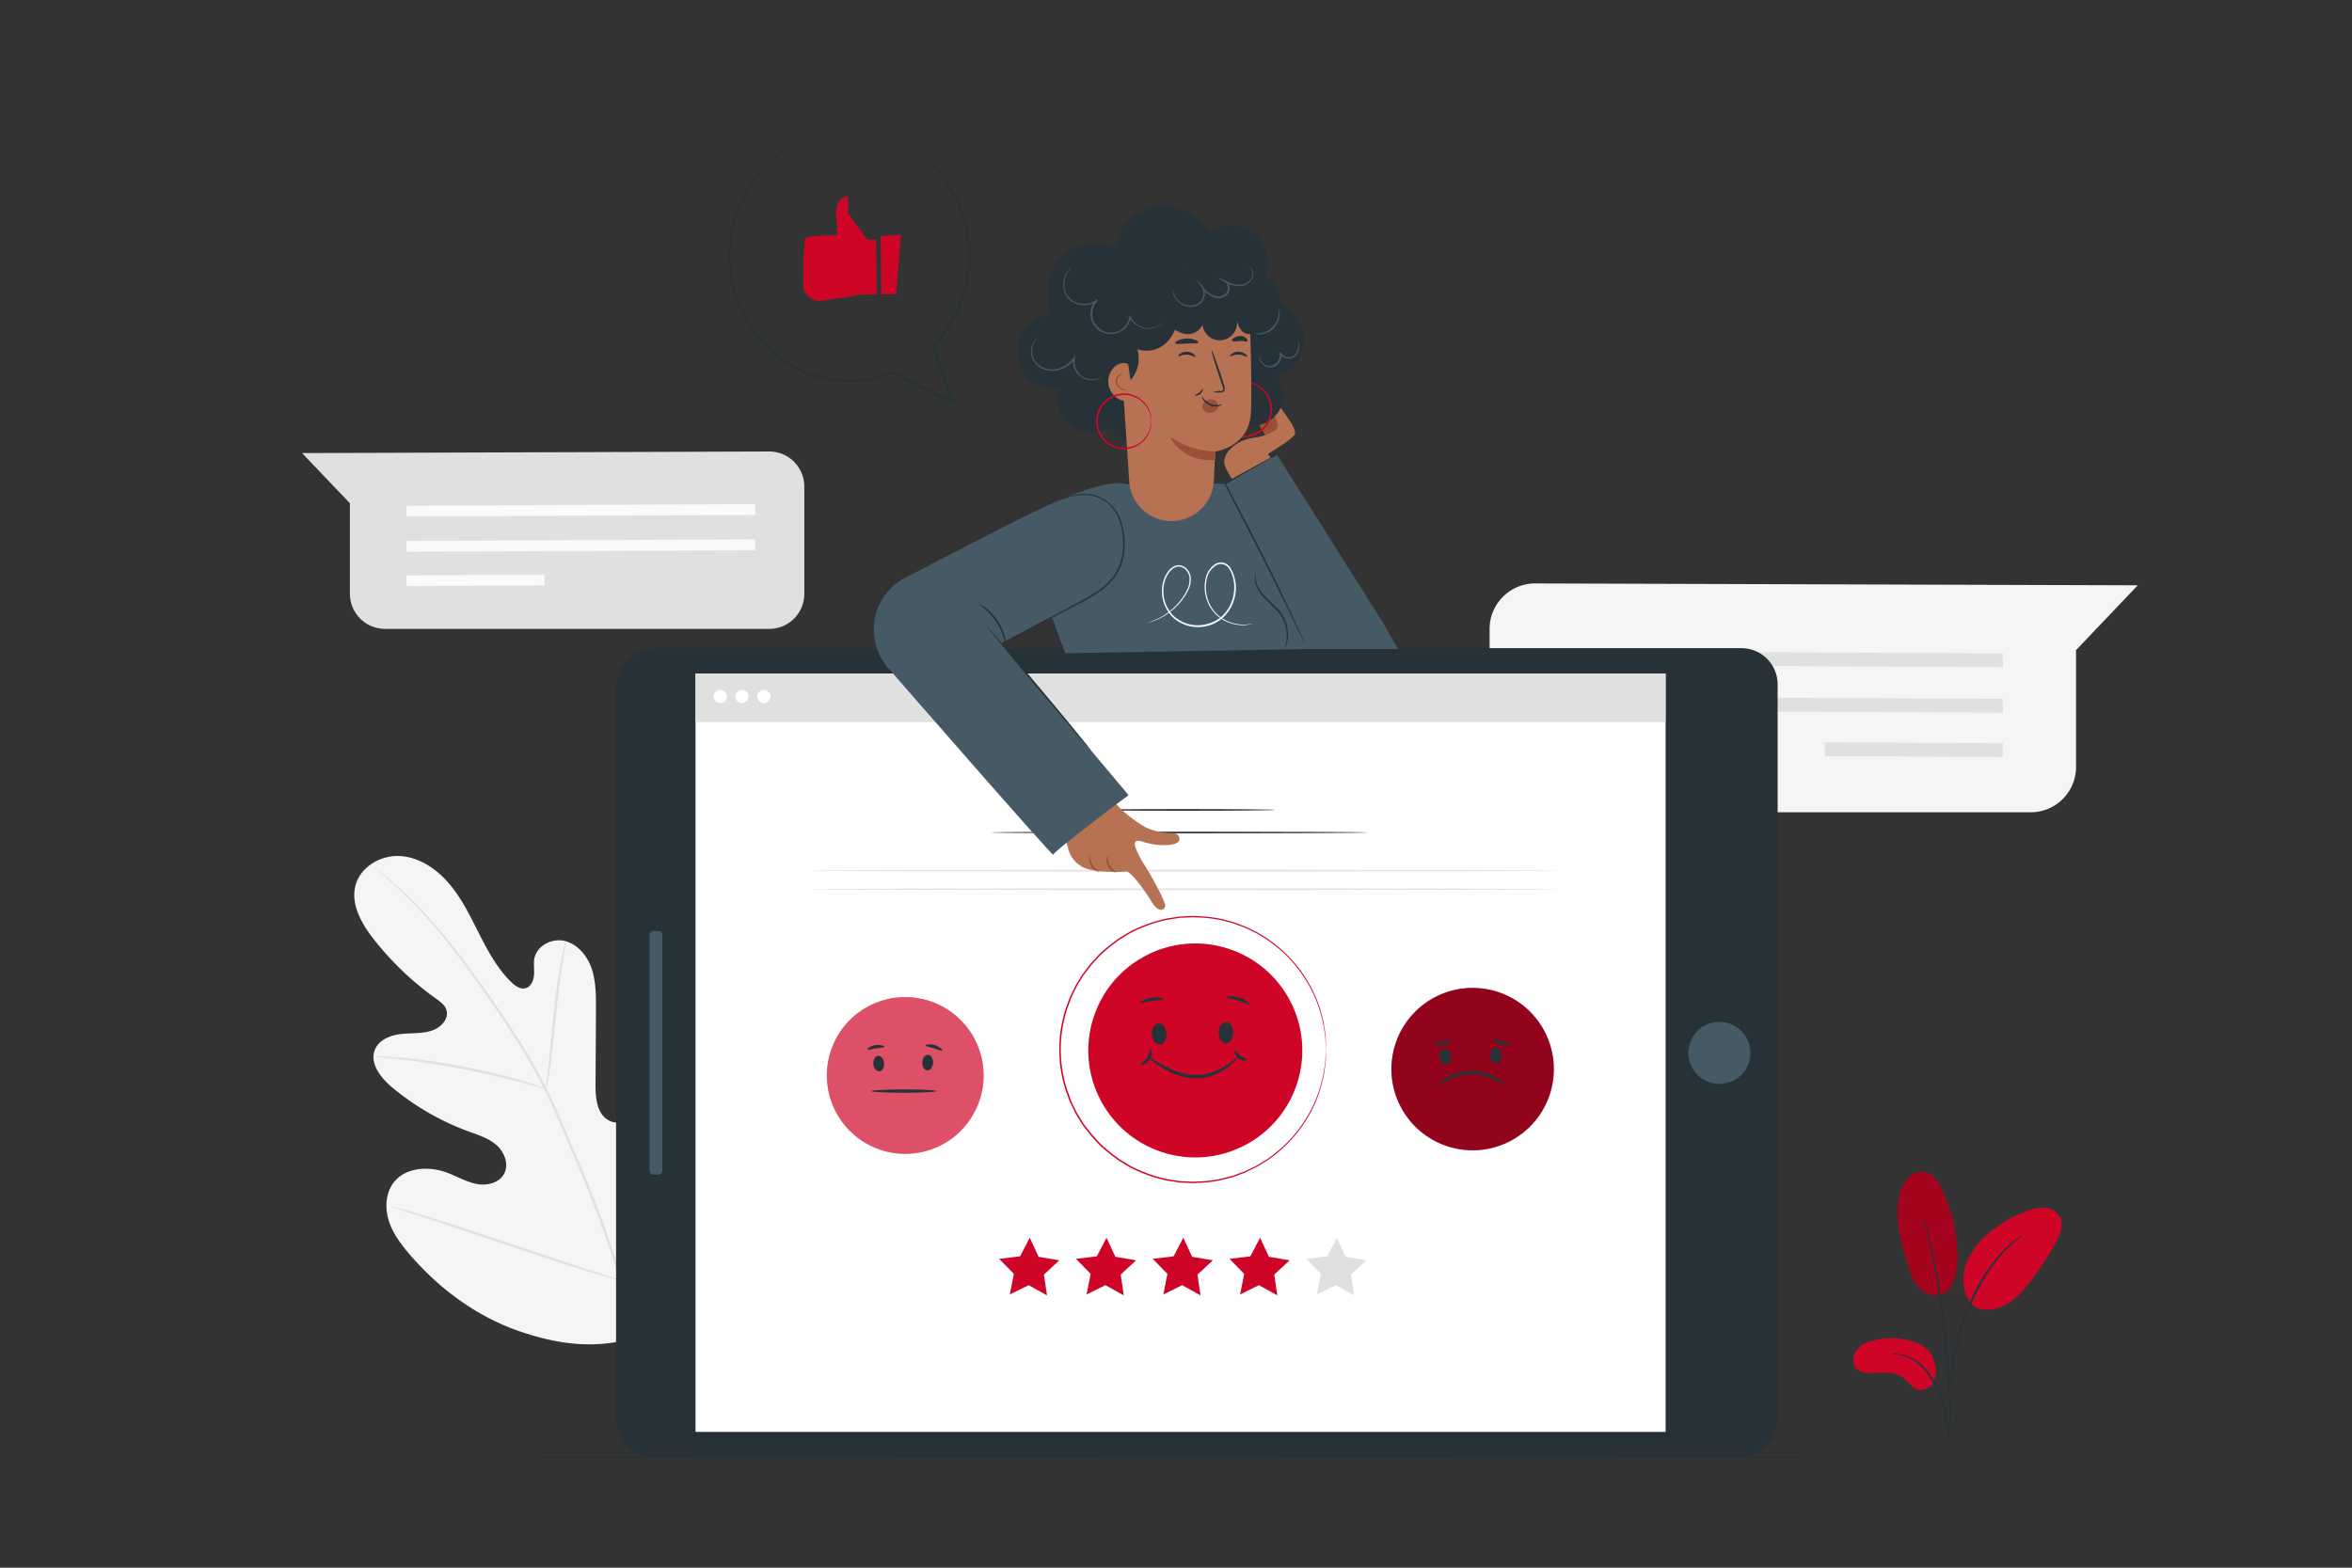<svg xmlns="http://www.w3.org/2000/svg" viewBox="0 0 750 500"><rect x="0" y="0" width="750" height="500" fill="#333333" stroke="none"/><g id="freepik--background-complete--inject-36"><path d="M475,200.84v44.09a14.39,14.39,0,0,0,14.45,14.14H647.52A14.45,14.45,0,0,0,662,244.63V207.36l19.68-20.68-192.21-.6A14.52,14.52,0,0,0,475,200.84Z" style="fill:#f5f5f5"></path><polygon points="638.66 212.8 495.17 212.13 495.19 207.72 638.67 208.39 638.66 212.8" style="fill:#e0e0e0"></polygon><polygon points="638.66 227.31 495.17 226.64 495.19 222.23 638.67 222.9 638.66 227.31" style="fill:#e0e0e0"></polygon><rect x="608.07" y="210.72" width="4.41" height="56.77" transform="translate(368.18 848.2) rotate(-89.72)" style="fill:#e0e0e0"></rect><path d="M205.47,425.61c22.11-15.45,27.12-44.12,26.25-69.9-.15-4.3.32-8.84-1.72-12.61s-6.82-6.36-10.68-4.54c-3.19,1.5-4.58,5.22-6.37,8.29a25.16,25.16,0,0,1-10.09,9.64c-2.74,1.42-6.13,2.29-8.83.8-3.72-2.05-4.15-7.18-4.13-11.46l.15-23.92c0-4.28,0-8.65-1.29-12.71s-4.27-7.83-8.34-9-9.1,1.2-10,5.39c-.36,1.74,0,3.55-.13,5.33s-.94,3.74-2.63,4.24-3.42-.71-4.7-2c-4.42-4.32-7.41-9.88-10.21-15.42s-5.52-11.2-9.53-15.91-9.55-8.45-15.68-8.8-12.66,3.44-14.2,9.46,2,12.15,5.79,17a95.61,95.61,0,0,0,19.89,19c1.35,1,2.81,2,3.33,3.57.92,2.86-1.78,5.69-4.59,6.63-3.19,1.06-6.66.73-10,1.12s-7,1.87-8.21,5c-1.76,4.37,1.9,9,5.5,12a82,82,0,0,0,24.22,14c3.14,1.15,6.46,2.16,9,4.37s4.07,6.06,2.54,9.07-5.47,4-8.77,3.37-6.24-2.4-9.39-3.58c-5.88-2.22-13.47-1.82-17.24,3.27-2.47,3.34-2.69,8-1.44,12s3.79,7.41,6.49,10.57c9.42,11.06,21.49,20,35.13,24.69s26.28,6,39.84,1.06" style="fill:#f5f5f5"></path><path d="M205.8,444.71a187.44,187.44,0,0,0-7-35.26,381.42,381.42,0,0,0-15.22-41.28q-2.29-5.39-4.54-10.62c-1.5-3.48-3-6.93-4.65-10.22A191.57,191.57,0,0,0,163.76,329c-3.67-5.67-7.35-10.92-10.84-15.8s-6.83-9.35-10-13.31a151.57,151.57,0,0,0-16.57-17.51c-2.11-1.91-3.8-3.34-5-4.29L120,277a2.86,2.86,0,0,0-.46-.34,3.49,3.49,0,0,0,.41.4l1.27,1.14c1.12,1,2.78,2.45,4.85,4.39a160.31,160.31,0,0,1,16.35,17.64c3.18,4,6.49,8.45,9.95,13.34s7.12,10.14,10.76,15.81a193,193,0,0,1,10.56,18.29c1.65,3.27,3.12,6.69,4.62,10.18l4.54,10.61a392.56,392.56,0,0,1,15.25,41.18,191.21,191.21,0,0,1,7.13,35.11" style="fill:#e0e0e0"></path><path d="M174.17,347.3a8,8,0,0,0,.42-1.82c.23-1.18.49-2.91.79-5,.61-4.26,1.24-10.17,1.92-16.69s1.39-12.41,2.06-16.65c.33-2.12.61-3.83.82-5a8.35,8.35,0,0,0,.24-1.85,8.56,8.56,0,0,0-.54,1.79c-.3,1.16-.67,2.87-1.07,5-.81,4.23-1.62,10.13-2.29,16.67l-1.69,16.7c-.21,2-.4,3.7-.54,5.06A8.74,8.74,0,0,0,174.17,347.3Z" style="fill:#e0e0e0"></path><path d="M119.16,337a10.76,10.76,0,0,0,2.19.26c1.41.13,3.46.3,6,.59,5,.55,12,1.54,19.58,3s14.43,3.05,19.33,4.35c2.45.64,4.43,1.2,5.8,1.59a12.33,12.33,0,0,0,2.14.52,11.8,11.8,0,0,0-2-.82c-1.35-.47-3.3-1.12-5.75-1.83-4.87-1.44-11.7-3.14-19.33-4.59a192.27,192.27,0,0,0-19.66-2.75c-2.53-.22-4.59-.31-6-.33A11.87,11.87,0,0,0,119.16,337Z" style="fill:#e0e0e0"></path><path d="M198.14,408.44a3.15,3.15,0,0,0,.37-.67c.26-.54.57-1.2.94-2,.81-1.74,1.92-4.27,3.24-7.43,2.66-6.3,6.05-15.12,9.66-24.9s6.92-18.63,9.44-25l3-7.51c.32-.82.58-1.5.8-2a2.33,2.33,0,0,0,.23-.74,3.11,3.11,0,0,0-.37.68c-.26.53-.57,1.19-.94,2-.81,1.74-1.92,4.27-3.24,7.43-2.66,6.3-6.05,15.12-9.66,24.91s-6.92,18.62-9.44,25c-1.24,3.09-2.25,5.63-3,7.51-.32.82-.58,1.5-.8,2.05A2.41,2.41,0,0,0,198.14,408.44Z" style="fill:#e0e0e0"></path><path d="M125,384.88a3.44,3.44,0,0,0,.73.29l2.12.72,7.83,2.53c6.61,2.15,15.7,5.21,25.75,8.61s19.18,6.39,25.84,8.4c3.32,1,6,1.79,7.9,2.29l2.17.57a3.49,3.49,0,0,0,.77.15,3.06,3.06,0,0,0-.73-.3l-2.12-.71-7.83-2.54c-6.61-2.14-15.71-5.21-25.75-8.61s-19.18-6.39-25.84-8.4c-3.32-1-6-1.79-7.9-2.29L125.8,385A2.61,2.61,0,0,0,125,384.88Z" style="fill:#e0e0e0"></path><path d="M256.48,155.21v34.17a11.2,11.2,0,0,1-11.19,11.2H122.77a11.2,11.2,0,0,1-11.19-11.2V160.51l-15.25-16L245.26,144A11.19,11.19,0,0,1,256.48,155.21Z" style="fill:#e0e0e0"></path><polygon points="129.64 164.72 240.82 164.21 240.81 160.79 129.63 161.3 129.64 164.72" style="fill:#fafafa"></polygon><polygon points="129.64 175.96 240.82 175.45 240.81 172.03 129.63 172.55 129.64 175.96" style="fill:#fafafa"></polygon><rect x="129.63" y="183.4" width="43.99" height="3.42" transform="translate(-0.91 0.75) rotate(-0.28)" style="fill:#fafafa"></rect></g><g id="freepik--Character--inject-36"><rect x="252.6" y="150.57" width="258.1" height="370.4" rx="11.55" transform="translate(45.88 717.42) rotate(-90)" style="fill:#263238"></rect><rect x="255.54" y="181.11" width="241.83" height="309.33" transform="translate(40.68 712.23) rotate(-90)" style="fill:#fff"></rect><circle cx="548.24" cy="335.77" r="9.9" transform="translate(95.94 792.65) rotate(-76.77)" style="fill:#455a64"></circle><rect x="170.29" y="333.72" width="77.74" height="4.09" rx="1.22" transform="translate(-126.61 544.93) rotate(-90)" style="fill:#455a64"></rect><circle cx="288.66" cy="343.04" r="24.99" transform="translate(-156.58 395.55) rotate(-56.65)" style="fill:#CE0527"></circle><circle cx="288.66" cy="343.04" r="24.99" transform="translate(-156.58 395.55) rotate(-56.65)" style="fill:#fff;opacity:0.3"></circle><path d="M280,336.74c.94-.08,1.8,1,1.92,2.34s-.57,2.53-1.52,2.61-1.8-1-1.91-2.33S279.09,336.82,280,336.74Z" style="fill:#263238"></path><path d="M295.92,336.41c-.94,0-1.76,1-1.82,2.42s.67,2.51,1.62,2.55,1.77-1,1.82-2.41S296.87,336.45,295.92,336.41Z" style="fill:#263238"></path><path d="M298.65,348c0,.29-4.66.53-10.4.53s-10.41-.24-10.41-.53,4.66-.54,10.41-.54S298.65,347.69,298.65,348Z" style="fill:#263238"></path><path d="M282,333.87c-.06.3-1.25.29-2.64.51s-2.52.58-2.67.32.9-1.12,2.51-1.37S282,333.59,282,333.87Z" style="fill:#263238"></path><path d="M300.43,335.08c-.18.24-1.26-.32-2.65-.74s-2.59-.57-2.62-.88,1.33-.64,2.93-.14S300.62,334.87,300.43,335.08Z" style="fill:#263238"></path><circle cx="469.57" cy="340.97" r="25.9" transform="translate(59 751.07) rotate(-80.95)" style="fill:#CE0527"></circle><circle cx="469.57" cy="340.97" r="25.9" transform="translate(59 751.07) rotate(-80.95)" style="opacity:0.3"></circle><path d="M460.63,334.44c1-.08,1.88,1,2,2.42s-.58,2.63-1.56,2.71-1.88-1-2-2.42S459.65,334.52,460.63,334.44Z" style="fill:#263238"></path><path d="M477.1,334.1c-1,0-1.83,1.08-1.89,2.5s.7,2.6,1.68,2.64,1.83-1.08,1.89-2.5S478.09,334.14,477.1,334.1Z" style="fill:#263238"></path><path d="M479.93,346.1c-.11.14-1.19-.63-3-1.58a16.73,16.73,0,0,0-7.71-1.9,19.24,19.24,0,0,0-7.73,2c-1.88.92-3,1.62-3.09,1.48s.89-1,2.74-2.14a16.79,16.79,0,0,1,8.06-2.41,15.21,15.21,0,0,1,8.1,2.31C479.09,345,480,346,479.93,346.1Z" style="fill:#263238"></path><path d="M462.61,331.46c.09.11-.08.44-.51.81a4.19,4.19,0,0,1-2,1,3.84,3.84,0,0,1-2.25-.25c-.53-.24-.77-.52-.71-.65s1.35.13,2.77-.15S462.42,331.22,462.61,331.46Z" style="fill:#263238"></path><path d="M481.78,332.72c0,.13-.24.38-.82.56a3.8,3.8,0,0,1-2.32-.08,4.67,4.67,0,0,1-1.91-1.27c-.38-.44-.52-.79-.42-.89s1.27.66,2.67,1.15S481.68,332.42,481.78,332.72Z" style="fill:#263238"></path><polygon points="419.93 412.86 425.93 409.89 431.79 413.15 430.81 406.52 435.72 401.96 429.11 400.84 426.29 394.76 423.19 400.7 416.54 401.5 421.22 406.29 419.93 412.86" style="fill:#e0e0e0"></polygon><polygon points="395.45 412.86 401.45 409.89 407.31 413.15 406.33 406.52 411.24 401.96 404.63 400.84 401.81 394.76 398.71 400.7 392.06 401.5 396.74 406.29 395.45 412.86" style="fill:#CE0527"></polygon><polygon points="370.97 412.86 376.97 409.89 382.82 413.15 381.85 406.52 386.76 401.96 380.15 400.84 377.33 394.76 374.23 400.7 367.58 401.5 372.26 406.29 370.97 412.86" style="fill:#CE0527"></polygon><polygon points="346.49 412.86 352.49 409.89 358.34 413.15 357.37 406.52 362.28 401.96 355.67 400.84 352.85 394.76 349.75 400.7 343.1 401.5 347.78 406.29 346.49 412.86" style="fill:#CE0527"></polygon><polygon points="322.01 412.86 328.01 409.89 333.86 413.15 332.89 406.52 337.8 401.96 331.19 400.84 328.37 394.76 325.27 400.7 318.62 401.5 323.3 406.29 322.01 412.86" style="fill:#CE0527"></polygon><path d="M436,265.51c0,.15-26.86.27-60,.27s-60-.12-60-.27,26.85-.26,60-.26S436,265.37,436,265.51Z" style="fill:#263238"></path><path d="M406.5,258.31c0,.15-13.26.27-29.62.27s-29.63-.12-29.63-.27,13.26-.27,29.63-.27S406.5,258.16,406.5,258.31Z" style="fill:#263238"></path><circle cx="381.13" cy="335" r="34.12" transform="translate(-54.59 595.05) rotate(-72.14)" style="fill:#CE0527"></circle><path d="M369.36,326.4c1.29-.1,2.46,1.32,2.62,3.19s-.77,3.46-2.06,3.57-2.47-1.32-2.62-3.18S368.07,326.51,369.36,326.4Z" style="fill:#263238"></path><path d="M391.05,326c-1.29-.06-2.41,1.42-2.48,3.29s.91,3.43,2.2,3.48,2.41-1.42,2.49-3.29S392.35,326,391.05,326Z" style="fill:#263238"></path><path d="M394.77,337.15c.06.06-.22.41-.77,1a19.45,19.45,0,0,1-2.56,2.31,18.22,18.22,0,0,1-4.51,2.47,15.91,15.91,0,0,1-6.26,1,18.26,18.26,0,0,1-6.15-1.42,26.26,26.26,0,0,1-4.53-2.37c-2.42-1.62-3.7-2.88-3.63-3s1.56.9,4,2.32a31.72,31.72,0,0,0,4.49,2.11,19.12,19.12,0,0,0,5.85,1.27,16.08,16.08,0,0,0,5.88-.85,20.36,20.36,0,0,0,4.41-2.16c1.16-.8,2.1-1.47,2.71-2S394.72,337.1,394.77,337.15Z" style="fill:#263238"></path><path d="M370.9,318.73c-.06.3-1.69.19-3.63.5s-3.46.9-3.61.63,1.29-1.35,3.45-1.68S371,318.45,370.9,318.73Z" style="fill:#263238"></path><path d="M398.37,320.32c-.19.24-1.63-.62-3.57-1.2s-3.61-.7-3.62-1,1.79-.68,3.94,0S398.56,320.11,398.37,320.32Z" style="fill:#263238"></path><path d="M366.92,334.7c.13,0,.35.33.38,1a3.9,3.9,0,0,1-.74,2.36,3.86,3.86,0,0,1-2,1.48c-.62.18-1,.09-1.05,0,0-.3,1.26-.74,2.16-2.06S366.62,334.75,366.92,334.7Z" style="fill:#263238"></path><path d="M397.66,337.84c0,.13-.26.34-.79.38a3,3,0,0,1-1.94-.6,3,3,0,0,1-1.15-1.69c-.11-.52,0-.85.14-.86.3,0,.64,1,1.64,1.69S397.59,337.54,397.66,337.84Z" style="fill:#263238"></path><path d="M422.85,334.7s0-.23-.06-.69l-.13-2c0-.44-.05-.94-.08-1.48s-.18-1.13-.27-1.77-.21-1.33-.33-2.06a23.35,23.35,0,0,0-.55-2.32,40.46,40.46,0,0,0-4.7-11.24,42.16,42.16,0,0,0-10.73-12l-1.83-1.35c-.64-.42-1.31-.81-2-1.22s-1.33-.86-2.06-1.19l-2.19-1.05-1.11-.53-1.17-.42-2.38-.87c-.8-.27-1.65-.44-2.48-.66a19.65,19.65,0,0,0-2.55-.58,39,39,0,0,0-5.33-.62c-.91,0-1.83-.12-2.75-.1l-2.79.14c-.47,0-.94,0-1.41.09l-1.41.22c-.93.15-1.89.26-2.83.46a42.8,42.8,0,0,0-5.62,1.65,44.34,44.34,0,0,0-5.5,2.41c-.89.49-1.74,1.05-2.62,1.57-.43.28-.89.51-1.3.82l-1.24.93a48.18,48.18,0,0,0-4.78,4.06l-2.14,2.36-.54.6-.49.64-1,1.29-1,1.29-.85,1.39-.85,1.4-.42.7-.36.73-1.43,3-1.14,3.12a41.72,41.72,0,0,0,0,26.59c.39,1,.77,2.08,1.15,3.12s.95,2,1.43,3l.36.74.42.7.85,1.39.85,1.39,1,1.3,1,1.29.48.64.54.59,2.14,2.36a48.09,48.09,0,0,0,4.78,4.07l1.25.92c.41.32.87.55,1.3.83.88.52,1.73,1.08,2.62,1.57a46.58,46.58,0,0,0,11.12,4.06c.94.2,1.9.31,2.84.46l1.4.22c.47.06.94.06,1.41.09l2.79.14c.92,0,1.84-.07,2.75-.1a38.8,38.8,0,0,0,5.33-.62,21.45,21.45,0,0,0,2.55-.58c.84-.22,1.68-.4,2.49-.66l2.37-.87,1.17-.42,1.11-.53,2.19-1.05a23,23,0,0,0,2.06-1.19c.67-.41,1.35-.8,2-1.22l1.82-1.36a42.17,42.17,0,0,0,10.74-12A40.63,40.63,0,0,0,421.43,345a23.18,23.18,0,0,0,.55-2.31c.12-.73.23-1.42.33-2.06s.21-1.23.27-1.77.06-1,.08-1.48c.06-.87.1-1.54.13-2s.06-.69.06-.69,0,.23,0,.69-.05,1.14-.08,2c0,.45,0,1-.06,1.49s-.16,1.14-.24,1.78-.2,1.34-.31,2.08a23.69,23.69,0,0,1-.53,2.32A40.14,40.14,0,0,1,417,356.42a42.25,42.25,0,0,1-10.76,12.12l-1.84,1.38c-.64.43-1.32.82-2,1.24s-1.34.87-2.08,1.2l-2.2,1.07L397,374l-1.18.43-2.39.88c-.82.28-1.67.45-2.51.68a22,22,0,0,1-2.58.6,39.49,39.49,0,0,1-5.39.63c-.91,0-1.84.13-2.77.12l-2.82-.14c-.48,0-1,0-1.43-.09l-1.42-.22c-.95-.15-1.92-.26-2.87-.46a45.93,45.93,0,0,1-5.69-1.66,45.26,45.26,0,0,1-5.56-2.43c-.91-.49-1.77-1.06-2.66-1.59a13.91,13.91,0,0,1-1.32-.83l-1.26-.94a47.74,47.74,0,0,1-4.84-4.1l-2.17-2.39-.55-.6-.49-.65-1-1.3-1-1.32-.86-1.4-.86-1.41-.43-.71-.36-.75-1.45-3c-.39-1.05-.77-2.11-1.16-3.16a42.28,42.28,0,0,1,0-26.92l1.16-3.16,1.45-3,.37-.75.43-.71.86-1.41.86-1.4,1-1.31,1-1.31.49-.65.54-.6c.73-.79,1.45-1.59,2.17-2.38a49.18,49.18,0,0,1,4.84-4.11l1.26-.94c.42-.31.88-.55,1.32-.83.89-.52,1.76-1.09,2.66-1.58a45.26,45.26,0,0,1,5.56-2.43,45.93,45.93,0,0,1,5.69-1.66c.95-.2,1.92-.31,2.87-.46l1.42-.22c.47-.06.95-.06,1.42-.09l2.82-.14c.94,0,1.86.08,2.78.12a39.49,39.49,0,0,1,5.39.63,24.74,24.74,0,0,1,2.58.59c.84.24,1.69.41,2.5.68l2.4.88,1.18.44,1.12.54,2.21,1.06c.74.34,1.39.82,2.07,1.21s1.36.81,2,1.24l1.84,1.38A42.25,42.25,0,0,1,417,313a40.21,40.21,0,0,1,4.64,11.34c.18.83.45,1.59.53,2.33s.21,1.43.31,2.08.19,1.23.24,1.78,0,1,.06,1.48c0,.88.06,1.55.08,2S422.85,334.7,422.85,334.7Z" style="fill:#CE0527"></path><rect x="221.79" y="214.86" width="309.33" height="15.43" style="fill:#e0e0e0"></rect><path d="M231.77,222.15a2.09,2.09,0,1,1-2.09-2.09A2.09,2.09,0,0,1,231.77,222.15Z" style="fill:#fff"></path><path d="M238.71,222.15a2.09,2.09,0,1,1-2.09-2.09A2.09,2.09,0,0,1,238.71,222.15Z" style="fill:#fff"></path><path d="M245.66,222.15a2.09,2.09,0,1,1-2.09-2.09A2.1,2.1,0,0,1,245.66,222.15Z" style="fill:#fff"></path><path d="M497,277.68c0,.15-53.67.27-119.87.27s-119.88-.12-119.88-.27,53.67-.26,119.88-.26S497,277.54,497,277.68Z" style="fill:#e0e0e0"></path><path d="M497,283.63c0,.14-53.67.26-119.87.26s-119.88-.12-119.88-.26,53.67-.27,119.88-.27S497,283.48,497,283.63Z" style="fill:#e0e0e0"></path><path d="M339.7,208.35s-2.11-4.79-2.51-5.84c-1.07-2.87-8-22.1-6.33-25,7.67-13.47,13.62-23,28.75-23l26.73-.18s25.32-5.16,43.17,52.44Z" style="fill:#455a64"></path><path d="M283.32,213.17l35-7.54L359.46,184l.15-29.53c-6.17-1.7-18,2.58-39.25,13.41l-31.59,16.31a18.7,18.7,0,0,0-5.45,29Z" style="fill:#455a64"></path><path d="M362.08,270.33c-.51-1.66-.16-2.73,2.26-1.91,5.34,1.79,10.11,1.2,11.27.17s.1-3-1.64-2.85a21.07,21.07,0,0,1-5.62-.78,13.74,13.74,0,0,1-4.19-1.77c-1.12-.71-2.08-1.38-2.93-2,0,0-4.93-3.56-6.47-6.42L337.87,262l2.72,8.46A9,9,0,0,0,346.3,277c4.83,1.57,12.51,1,12.51,1,1.41-.92,6.84,6.94,8.49,9.71s3.6,3.12,4.24,1.43c.43-1.16-4.4-9.77-6.08-12.48a32.81,32.81,0,0,1-3.38-6.35" style="fill:#b77153"></path><path d="M350.64,278c0,.06-.42,0-1-.24a4.17,4.17,0,0,1-1.77-1.72,4.33,4.33,0,0,1-.55-2.41c.06-.64.26-1,.32-1a5.58,5.58,0,0,0,3,5.34Z" style="fill:#995037"></path><path d="M356,278.25c0,.06-.4,0-.94-.27a4.19,4.19,0,0,1-1.65-1.69,4.29,4.29,0,0,1-.52-2.31c.06-.61.23-1,.3-.93a7.89,7.89,0,0,0,.69,3A8.12,8.12,0,0,0,356,278.25Z" style="fill:#995037"></path><path d="M282.32,212s53.62,61.62,53.55,60.6,24-19,24-19L307.34,191Z" style="fill:#455a64"></path><path d="M314.84,199.92s.14.11.38.36l1,1.12,3.6,4.16c3,3.52,7.17,8.42,11.73,13.85s8.67,10.37,11.62,14l3.47,4.27.93,1.18c.2.27.31.42.29.43a2.05,2.05,0,0,1-.37-.36l-1-1.12c-.91-1-2.12-2.45-3.6-4.16-3-3.52-7.18-8.42-11.74-13.85s-8.66-10.37-11.62-14l-3.47-4.27c-.37-.47-.68-.86-.92-1.18A2.22,2.22,0,0,1,314.84,199.92Z" style="fill:#263238"></path><path d="M409.69,207a18.1,18.1,0,0,0,.64-4,11.81,11.81,0,0,0-3.5-8.64c-1.3-1.37-2.7-2.55-3.83-3.79a11.54,11.54,0,0,1-2.4-3.74,6.61,6.61,0,0,1-.44-3,2.76,2.76,0,0,1,.28-1.07,7.52,7.52,0,0,0,.51,3.9,12.08,12.08,0,0,0,2.41,3.55c1.12,1.19,2.52,2.35,3.85,3.75a12.25,12.25,0,0,1,2.89,4.62,11.84,11.84,0,0,1,.61,4.4,10.33,10.33,0,0,1-.57,2.94A3.54,3.54,0,0,1,409.69,207Z" style="fill:#263238"></path><path d="M337.37,159.6s.27-.14.78-.37,1.3-.52,2.32-.84a20,20,0,0,1,3.84-.78,13.06,13.06,0,0,1,5.18.48,12.07,12.07,0,0,1,5.29,3.4A14,14,0,0,1,358,168a24.7,24.7,0,0,1,.51,8,17.38,17.38,0,0,1-3,8,22,22,0,0,1-6.41,5.69c-2.35,1.48-4.71,2.68-6.95,3.86l-11.91,6.26-8,4.17-2.2,1.11a4.27,4.27,0,0,1-.79.35,6.53,6.53,0,0,1,.74-.45l2.15-1.2,8-4.32,11.84-6.35c2.23-1.19,4.6-2.41,6.91-3.88a21.73,21.73,0,0,0,6.26-5.55,16.83,16.83,0,0,0,2.88-7.79,24.57,24.57,0,0,0-.47-7.8,13.62,13.62,0,0,0-3-6.29,11.61,11.61,0,0,0-5.08-3.34,13,13,0,0,0-5-.55,20.62,20.62,0,0,0-3.81.69c-1,.29-1.81.55-2.34.74A4.09,4.09,0,0,1,337.37,159.6Z" style="fill:#263238"></path><path d="M320.74,205.57c-.18.05-.62-3.54-3-7.15s-5.42-5.51-5.3-5.65a6.87,6.87,0,0,1,2,1.22,17.18,17.18,0,0,1,6,9.28A6.76,6.76,0,0,1,320.74,205.57Z" style="fill:#263238"></path><path d="M399.54,198.87a6.48,6.48,0,0,1-1.14.31,11.61,11.61,0,0,1-3.38.15,12.56,12.56,0,0,1-5.08-1.67,11.69,11.69,0,0,1-4.69-5.27,12.43,12.43,0,0,1-.65-8.51,7,7,0,0,1,2.83-3.92,3.51,3.51,0,0,1,2.56-.53,3.78,3.78,0,0,1,2.22,1.48,12.38,12.38,0,0,1,1.2,10.67,12.66,12.66,0,0,1-3,5,11.57,11.57,0,0,1-5.21,3A11.92,11.92,0,0,1,374,196.9a11.69,11.69,0,0,1-3.35-10.16,10.13,10.13,0,0,1,2-4.7,5.09,5.09,0,0,1,2-1.53,3.22,3.22,0,0,1,2.46,0,4.58,4.58,0,0,1,2.61,3.64,7.68,7.68,0,0,1-.81,4.08,19.55,19.55,0,0,1-4.26,5.68,20.19,20.19,0,0,1-4.37,3.09,18.85,18.85,0,0,1-3.12,1.31c-.36.12-.65.18-.84.23a1.18,1.18,0,0,1-.3.06,1,1,0,0,1,.28-.11c.19-.07.47-.15.83-.29a21,21,0,0,0,3.05-1.38,20.67,20.67,0,0,0,4.27-3.13,19.4,19.4,0,0,0,4.12-5.61,7.4,7.4,0,0,0,.74-3.88,4.18,4.18,0,0,0-2.37-3.28,2.78,2.78,0,0,0-2.12,0,4.59,4.59,0,0,0-1.8,1.4,9.56,9.56,0,0,0-1.92,4.49,11.19,11.19,0,0,0,3.22,9.7A11.39,11.39,0,0,0,385,199a10.92,10.92,0,0,0,5-2.8,12.11,12.11,0,0,0,2.91-4.75,13,13,0,0,0,.59-5.37,10.61,10.61,0,0,0-.55-2.57,7.41,7.41,0,0,0-1.12-2.27,3.34,3.34,0,0,0-1.94-1.31,3,3,0,0,0-2.21.46A6.49,6.49,0,0,0,385,184a12.07,12.07,0,0,0,.56,8.23,11.36,11.36,0,0,0,4.51,5.17,12.34,12.34,0,0,0,4.95,1.72A13.67,13.67,0,0,0,399.54,198.87Z" style="fill:#fafafa"></path><path d="M403.58,138.87a12.12,12.12,0,0,1-2.39-4.75,3.18,3.18,0,0,1-.06-1.73,1.32,1.32,0,0,1,1.29-1c.6,0,1,.61,1.33,1.12a25.82,25.82,0,0,1,2.46,4.68,3.54,3.54,0,0,1,.29,1.42,1.43,1.43,0,0,1-.69,1.21,1.48,1.48,0,0,1-1.51-.2,4.47,4.47,0,0,1-1-1.21" style="fill:#995037"></path><path d="M406.15,137.76l-2.64-5.54a4.45,4.45,0,0,1-.55-1.72,1.5,1.5,0,0,1,.85-1.48,1.48,1.48,0,0,1,1.46.38,4.18,4.18,0,0,1,.89,1.3l1.25,2.43a7.78,7.78,0,0,1,.82,2.06,2.66,2.66,0,0,1-.41,2.13,1.63,1.63,0,0,1-2,.47" style="fill:#995037"></path><path d="M394.4,154.89s-3.68-4.77-4-7.28,2.75-7,9.36-8a16.16,16.16,0,0,0,6.8-2.32,2.13,2.13,0,0,0,.77-2.58c-.87-2.11-2.43-6-2.31-6.55.31-1.35,1.19-1.32,3.47,2s4.93,6.74,4.42,8.28-8.57,6.31-8.57,6.31l2.2,3.55Z" style="fill:#b77153"></path><path d="M416.26,203.93l-25.37-49.71,16.34-9.15,34.32,54.4s1.81,3.48,4.34,7.55H417.12" style="fill:#455a64"></path><path d="M407,145.07s-.09.08-.28.2l-.86.52-3.28,1.91-11.8,6.72.09-.3c2.47,5,5.68,10.85,8.91,17.18,4.81,9.35,9,17.92,11.9,24.16,1.46,3.12,2.62,5.66,3.41,7.41.37.85.67,1.52.89,2a3.64,3.64,0,0,1,.28.72,3.78,3.78,0,0,1-.38-.68c-.24-.5-.57-1.16-1-2l-3.56-7.34c-3-6.19-7.22-14.73-12-24.08-3.23-6.32-6.42-12.15-8.85-17.21l-.09-.2.19-.11,11.89-6.55,3.35-1.81.89-.46A1.17,1.17,0,0,1,407,145.07Z" style="fill:#263238"></path><path d="M339.7,208.35a30.73,30.73,0,0,1-4.23-11.68c.16,0,.85,2.66,2,5.87S339.84,208.28,339.7,208.35Z" style="fill:#263238"></path><path d="M395.58,135.07a10,10,0,0,0,11.83-15.17c5.73-1.45,9.3-8.06,8.14-13.86s-6.33-10.32-12.11-11.57a13,13,0,0,0-6.7.17,8.24,8.24,0,0,0-5,4.29" style="fill:#263238"></path><path d="M394.77,122.11c0,.06-.74.2-1.95.83a8.61,8.61,0,0,0-3.83,4.12,8.48,8.48,0,0,0,.64,8.06,8.08,8.08,0,0,0,1.6,1.82,7.94,7.94,0,0,0,2.14,1.33,8.4,8.4,0,0,0,9.69-2.21,8.15,8.15,0,0,0,1.35-2.13,8.29,8.29,0,0,0,.65-2.33A8.56,8.56,0,0,0,396.9,122c-1.37-.05-2.12.17-2.13.1a2.09,2.09,0,0,1,.54-.15,7.26,7.26,0,0,1,1.59-.16,8.77,8.77,0,0,1,8,5.22,8.81,8.81,0,0,1,.69,4.64,7.9,7.9,0,0,1-.67,2.47,8.22,8.22,0,0,1-1.42,2.27,8.88,8.88,0,0,1-10.29,2.35,8.5,8.5,0,0,1-2.26-1.43,8.27,8.27,0,0,1-1.68-1.93,9,9,0,0,1-1.39-4.48,8.76,8.76,0,0,1,4.89-8.15,6.82,6.82,0,0,1,1.51-.55A2.2,2.2,0,0,1,394.77,122.11Z" style="fill:#CE0527"></path><path d="M399.11,106.35a9.83,9.83,0,0,0,4.62-18.17A12.21,12.21,0,0,0,385.5,73.89a16.2,16.2,0,0,0-30,4.8,15.66,15.66,0,0,0-20.1,21.25,12.13,12.13,0,0,0,2.06,24.18,10.7,10.7,0,0,0,16.22,12,11.72,11.72,0,0,0,21.06-2.42" style="fill:#263238"></path><path d="M387.07,153.27c.21-4.87.47-9.28.47-9.28s10.89-1.37,11.36-12.48-.64-36.69-.64-36.69l-20-9.62-21.56,17.36,3.38,51a13.54,13.54,0,0,0,14.13,12.62h0A13.52,13.52,0,0,0,387.07,153.27Z" style="fill:#b77153"></path><path d="M397.73,113.84c-.18.19-1.22-.68-2.71-.74s-2.6.7-2.75.5.1-.43.58-.79a3.52,3.52,0,0,1,2.21-.63,3.58,3.58,0,0,1,2.15.83C397.66,113.41,397.81,113.76,397.73,113.84Z" style="fill:#263238"></path><path d="M381.21,113.84c-.18.19-1.21-.68-2.71-.74s-2.59.7-2.75.5.1-.43.58-.79a3.52,3.52,0,0,1,2.21-.63,3.58,3.58,0,0,1,2.15.83C381.14,113.41,381.29,113.76,381.21,113.84Z" style="fill:#263238"></path><path d="M386.81,125.05a8.9,8.9,0,0,1,2.43-.37c.38,0,.74-.1.81-.37a2.23,2.23,0,0,0-.23-1.22q-.52-1.5-1.08-3.15c-1.5-4.49-2.57-8.17-2.4-8.23s1.51,3.53,3,8l1,3.17a2.62,2.62,0,0,1,.17,1.61,1,1,0,0,1-.64.57,2.19,2.19,0,0,1-.64.07A9.11,9.11,0,0,1,386.81,125.05Z" style="fill:#263238"></path><path d="M387.54,144a26.48,26.48,0,0,1-14.41-4.72s3.39,8.09,14.22,7.45Z" style="fill:#995037"></path><path d="M372.08,85.82a14.68,14.68,0,0,0,.2,17c1.62,2.12,4.06,3.85,6.73,3.75s5.25-2.62,4.68-5.23a5.52,5.52,0,1,0,10.58.19,10.08,10.08,0,0,0,1.25,3.4,3.37,3.37,0,0,0,3.07,1.62c1.67-.22,2.64-2,3-3.67A15.07,15.07,0,0,0,397.34,89a18.22,18.22,0,0,0-13.88-4.87,23.19,23.19,0,0,0-13.63,6" style="fill:#263238"></path><path d="M373.49,89.74a25.76,25.76,0,0,1,2.24,10,13.37,13.37,0,0,1-3.6,9.36,9.09,9.09,0,0,1-9.45,2.27,10.52,10.52,0,0,1-1.38,8.87c-1.86,2.47-5.52,3.65-8.23,2.16-2.46-1.34-3.52-4.32-3.86-7.1a22.74,22.74,0,0,1,24.73-25.37" style="fill:#263238"></path><path d="M359.75,116.21c-1.48-.92-3.5-.17-4.68,1.12a6.39,6.39,0,0,0,6.36,10.48" style="fill:#b77153"></path><path d="M359.41,124.48c0,.06-.49.13-1.26-.08a3.37,3.37,0,0,1-2.28-2,2.47,2.47,0,0,1,.06-1.78,2.67,2.67,0,0,1,.92-1.09c.69-.45,1.21-.44,1.22-.38s-.45.21-1,.68a2.19,2.19,0,0,0-.71,2.4,3.34,3.34,0,0,0,1.91,1.85C359,124.33,359.42,124.4,359.41,124.48Z" style="fill:#995037"></path><path d="M382.13,109.21c-.14.43-1.77.27-3.7.36s-3.54.33-3.71-.09,1.4-1.43,3.65-1.51S382.28,108.8,382.13,109.21Z" style="fill:#263238"></path><path d="M397.69,108.9c-.17.15-.5,0-.89-.05a3.86,3.86,0,0,0-1.36-.08c-.58,0-1.22.16-1.71.15s-.83-.11-.89-.33.16-.48.57-.76a4.35,4.35,0,0,1,1.89-.66,2.52,2.52,0,0,1,2.15.76C397.82,108.38,397.85,108.76,397.69,108.9Z" style="fill:#263238"></path><path d="M384.22,127.89a3.38,3.38,0,0,1,2.81-.4,2.1,2.1,0,0,1,1.39,2.3,2.24,2.24,0,0,1-.9,1.28,2.91,2.91,0,0,1-2.31.56,2.27,2.27,0,0,1-1.73-1.57,1.86,1.86,0,0,1,.91-2.08" style="fill:#995037"></path><path d="M389.68,129.08s-.36.31-1.07.46a4.79,4.79,0,0,1-2.82-.27,4.9,4.9,0,0,1-2.18-1.81c-.4-.61-.48-1.06-.42-1.09s.28.35.72.87a5.78,5.78,0,0,0,2.08,1.54,5.69,5.69,0,0,0,2.56.39C389.23,129.12,389.65,129,389.68,129.08Z" style="fill:#263238"></path><path d="M367.13,134.38c-.07,0,0-.78-.38-2.1a8.58,8.58,0,0,0-3.16-4.64,8.42,8.42,0,0,0-3.57-1.56,8.6,8.6,0,0,0-4.43.38,8,8,0,0,0-2.13,1.16,7.72,7.72,0,0,0-1.77,1.79,8.38,8.38,0,0,0,0,9.93,7.72,7.72,0,0,0,1.77,1.79,8,8,0,0,0,2.13,1.16,8.54,8.54,0,0,0,11.16-5.82c.35-1.32.31-2.1.38-2.09a3.33,3.33,0,0,1,0,.55,6.86,6.86,0,0,1-.19,1.59,8.61,8.61,0,0,1-3.14,4.89,8.8,8.8,0,0,1-3.72,1.7,8.91,8.91,0,0,1-4.68-.36,8.38,8.38,0,0,1-2.26-1.21,8.27,8.27,0,0,1-1.89-1.89,8.83,8.83,0,0,1,0-10.55,8.27,8.27,0,0,1,1.89-1.89,8.38,8.38,0,0,1,2.26-1.21,8.78,8.78,0,0,1,8.4,1.34,8.61,8.61,0,0,1,3.14,4.89,6.86,6.86,0,0,1,.19,1.59A3.42,3.42,0,0,1,367.13,134.38Z" style="fill:#CE0527"></path><path d="M397.68,84.66a.82.82,0,0,1,.28.07,2.14,2.14,0,0,1,.7.45,3.23,3.23,0,0,1,.89,2.92,4.18,4.18,0,0,1-3.46,3.06,8.69,8.69,0,0,1-5.86-1.4l-2.06-1.19,2.26.74A2.45,2.45,0,0,1,392,91.07a3.11,3.11,0,0,1-.32,2.39,3.33,3.33,0,0,1-2,1.44,4.73,4.73,0,0,1-2.53-.06,8.63,8.63,0,0,1-4.36-3.76L381.27,89l1.84,1.79a4,4,0,0,1,1,3.78,4.1,4.1,0,0,1-2.22,2.81,5.36,5.36,0,0,1-5.69-.69A6.79,6.79,0,0,1,374,93.44a6.87,6.87,0,0,1-.24-1,1.94,1.94,0,0,1,0-.36c.05,0,.11.48.43,1.31a6.91,6.91,0,0,0,2.19,3,5.06,5.06,0,0,0,5.29.55,3.67,3.67,0,0,0,1.95-2.52,3.53,3.53,0,0,0-.87-3.3l.39-.33a8.2,8.2,0,0,0,4.07,3.54,3.52,3.52,0,0,0,4-1.14c.72-1.18.29-3-.93-3.41l.2-.45A8.35,8.35,0,0,0,396,90.76,3.87,3.87,0,0,0,399.26,88a3.16,3.16,0,0,0-.71-2.75A3.8,3.8,0,0,0,397.68,84.66Z" style="fill:#455a64"></path><path d="M371,102.53s0,.07-.13.19a4.62,4.62,0,0,1-.47.5,6.52,6.52,0,0,1-2.23,1.33,6.36,6.36,0,0,1-4,.06,6.68,6.68,0,0,1-4-3.43l.42-.06a6.47,6.47,0,1,1-10.88-5.68l.35.37a6.63,6.63,0,0,1-4.2,1.53,7.25,7.25,0,0,1-3.95-1.08,6,6,0,0,1-2.37-2.78,7.06,7.06,0,0,1-.49-3.09,6.8,6.8,0,0,1,1.64-4.06,4.34,4.34,0,0,1,1.22-1s-.45.34-1.08,1.13a6.93,6.93,0,0,0-1.46,4,6.77,6.77,0,0,0,.53,2.92,5.64,5.64,0,0,0,2.24,2.55,6.79,6.79,0,0,0,3.71,1,6.25,6.25,0,0,0,3.88-1.42l.34.37a6.19,6.19,0,0,0-1.27,6.73,6.12,6.12,0,0,0,6.68,3.39,6.22,6.22,0,0,0,4.68-4.87l.11-.7.31.64a6.36,6.36,0,0,0,3.68,3.28,6.1,6.1,0,0,0,3.85,0,6.66,6.66,0,0,0,2.22-1.18C370.81,102.75,371,102.51,371,102.53Z" style="fill:#455a64"></path><path d="M351.21,120.31a2.5,2.5,0,0,1-.87.52,5.89,5.89,0,0,1-2.77.43,5.71,5.71,0,0,1-3.81-1.86,6.17,6.17,0,0,1-1.51-5.13l.46.2a10.28,10.28,0,0,1-3.75,3.07,8,8,0,0,1-3.65.77,7.31,7.31,0,0,1-3.35-.92,5.93,5.93,0,0,1-3.19-4.73,5.66,5.66,0,0,1,1-3.75,4.11,4.11,0,0,1,.75-.76,1,1,0,0,1,.32-.2s-.39.34-.9,1.08a5.64,5.64,0,0,0-.82,3.6A5.55,5.55,0,0,0,332.2,117a7.17,7.17,0,0,0,6.53.09,9.84,9.84,0,0,0,3.57-2.89l.65-.84-.19,1a5.77,5.77,0,0,0,1.33,4.74,5.49,5.49,0,0,0,3.52,1.84,6.22,6.22,0,0,0,2.67-.27C350.88,120.46,351.19,120.28,351.21,120.31Z" style="fill:#455a64"></path><path d="M407.84,98.65a3.45,3.45,0,0,1,.22,1.85,6.67,6.67,0,0,1-5.85,6.11,3.31,3.31,0,0,1-1.85-.14c0-.09.71,0,1.79-.23a6.87,6.87,0,0,0,5.53-5.79C407.86,99.36,407.75,98.66,407.84,98.65Z" style="fill:#455a64"></path><path d="M414,109.12a1.91,1.91,0,0,1,.25.76,4.33,4.33,0,0,1-.21,2.19,3.42,3.42,0,0,1-2.42,2.23,3.49,3.49,0,0,1-2-.18,2.79,2.79,0,0,1-1.59-1.54l.5-.17a3.51,3.51,0,0,1,.13,1,4,4,0,0,1-2.51,3.56,3.32,3.32,0,0,1-2,.09,3.82,3.82,0,0,1-1.5-.83,3.59,3.59,0,0,1-1.21-2.1c-.09-.57,0-.89,0-.88s0,.31.17.84a3.74,3.74,0,0,0,1.25,1.85,3.12,3.12,0,0,0,3.08.57,3.53,3.53,0,0,0,2.15-3.11,2.71,2.71,0,0,0-.11-.82l.51-.17a2.71,2.71,0,0,0,3,1.44,3.08,3.08,0,0,0,2.18-1.89,4.57,4.57,0,0,0,.35-2C414,109.4,413.91,109.13,414,109.12Z" style="fill:#455a64"></path><path d="M383.46,124c.07,0,.11.23,0,.57a2.35,2.35,0,0,1-2,1.64c-.35,0-.56-.06-.55-.13s.77-.22,1.45-.81S383.31,124,383.46,124Z" style="fill:#263238"></path></g><g id="freepik--Floor--inject-36"><path d="M669.18,464.82c0,.15-129,.26-288.12.26S92.9,465,92.9,464.82s129-.26,288.16-.26S669.18,464.68,669.18,464.82Z" style="fill:#263238"></path></g><g id="freepik--Plant--inject-36"><path d="M621.81,410.79c-2.5,3.56-7.35,2.38-9.6.21s-3.2-5.33-4.07-8.34c-2-6.87-4-14.08-2.5-21.08a11.69,11.69,0,0,1,2.7-5.73,6.08,6.08,0,0,1,5.79-1.93c2.45.64,4,3,5.07,5.32a50.33,50.33,0,0,1,5,21.56c0,3.48-.4,7.12-2.36,10" style="fill:#CE0527"></path><g style="opacity:0.2"><path d="M621.81,410.79c-2.5,3.56-7.35,2.38-9.6.21s-3.2-5.33-4.07-8.34c-2-6.87-4-14.08-2.5-21.08a11.69,11.69,0,0,1,2.7-5.73,6.08,6.08,0,0,1,5.79-1.93c2.45.64,4,3,5.07,5.32a50.33,50.33,0,0,1,5,21.56c0,3.48-.4,7.12-2.36,10"></path></g><path d="M612.46,428.85A21.63,21.63,0,0,0,599,427.21c-2.43.41-5,1.14-6.63,3s-2,5.05-.07,6.62a6.33,6.33,0,0,0,4.18,1.06c3.55,0,7.49-.66,10.32,1.47,1.62,1.22,2.7,3.25,4.63,3.85a4.59,4.59,0,0,0,5-2.24,7.83,7.83,0,0,0,.57-5.77A8.79,8.79,0,0,0,612.46,428.85Z" style="fill:#CE0527"></path><path d="M628.67,415.9c-2.72-3.21-3.23-7.9-2-11.93a23,23,0,0,1,7.07-10.26,38,38,0,0,1,12.66-7.47,13.32,13.32,0,0,1,5.7-1,6,6,0,0,1,4.77,2.89c1.34,2.54.06,5.62-1.32,8.14A96.59,96.59,0,0,1,647.21,409c-2.49,3.22-5.35,6.39-9.15,7.84s-7.74,1.28-9.76-1.35" style="fill:#CE0527"></path><path d="M622,464.57a7.65,7.65,0,0,1-.23-1.62c-.11-1.17-.26-2.66-.43-4.42a63.87,63.87,0,0,0-1-6.48,50.25,50.25,0,0,0-2.36-7.66,28,28,0,0,0-3.91-6.92,14.59,14.59,0,0,0-4.94-4.11,13.84,13.84,0,0,0-4.16-1.3,7.78,7.78,0,0,1-1.61-.23,6.84,6.84,0,0,1,1.64,0,12.72,12.72,0,0,1,4.34,1.13,14.67,14.67,0,0,1,5.21,4.15,27.7,27.7,0,0,1,4.05,7.06,47.12,47.12,0,0,1,2.34,7.78,53.64,53.64,0,0,1,.86,6.57c.14,1.88.2,3.4.22,4.45A7.64,7.64,0,0,1,622,464.57Z" style="fill:#263238"></path><path d="M621.67,461.17a4,4,0,0,1,0-.75c0-.56,0-1.28,0-2.15,0-1.86,0-4.56-.1-7.9-.16-6.67-.74-15.87-1.85-26s-2.6-19.22-3.94-25.75c-.32-1.64-.64-3.11-1-4.4s-.53-2.41-.77-3.31-.37-1.54-.5-2.09a2.59,2.59,0,0,1-.13-.75,3.71,3.71,0,0,1,.26.71l.62,2.06c.28.89.56,2,.89,3.29s.69,2.75,1,4.39a244.46,244.46,0,0,1,4.15,25.78c1.11,10.14,1.61,19.37,1.65,26.05,0,3.34,0,6.05-.11,7.92-.06.87-.1,1.58-.14,2.15A2.4,2.4,0,0,1,621.67,461.17Z" style="fill:#263238"></path><path d="M621.63,443.37a13.85,13.85,0,0,1,0-2.25c.09-1.44.29-3.53.69-6.08a81.49,81.49,0,0,1,2-8.87A79.11,79.11,0,0,1,628,415.68a56,56,0,0,1,10.88-16.95,28.17,28.17,0,0,1,2.57-2.38c.39-.33.74-.66,1.09-.92l1-.69a14.57,14.57,0,0,1,1.89-1.21,70,70,0,0,0-6.19,5.53A58.72,58.72,0,0,0,628.63,416a83.78,83.78,0,0,0-3.73,10.39c-1,3.26-1.61,6.26-2.1,8.78s-.73,4.59-.9,6A13.84,13.84,0,0,1,621.63,443.37Z" style="fill:#263238"></path></g><g id="freepik--speech-bubble--inject-36"><path d="M270.4,41.62a6.65,6.65,0,0,1-.7.09l-2,.17a22.17,22.17,0,0,0-3.28.47c-.65.14-1.36.2-2.08.42s-1.5.44-2.31.67a38.51,38.51,0,0,0-11,5.61,39.23,39.23,0,0,0-10.73,12.22,42,42,0,0,0-5.09,24.34c.06.92.26,1.83.39,2.76a20.92,20.92,0,0,0,.56,2.77A39.13,39.13,0,0,0,238.46,102a38.61,38.61,0,0,0,18.43,16.37,35.76,35.76,0,0,0,12.9,2.75A34.79,34.79,0,0,0,283.2,119l1.31-.5.17-.06.16.07,19,9.38-.55.49-6.06-18.09-.07-.23.16-.17a40.28,40.28,0,0,0,9.73-16.6,41.43,41.43,0,0,0,1.24-17.57,40.41,40.41,0,0,0-13.78-25.18,42,42,0,0,0-9.35-5.8,40.57,40.57,0,0,0-7.87-2.38l-2.94-.46-2.17-.13-1.33-.09a2.23,2.23,0,0,1-.45-.05,1.91,1.91,0,0,1,.45,0l1.33,0,2.19.06,3,.41a39.71,39.71,0,0,1,8,2.29,41.25,41.25,0,0,1,9.51,5.78,40.5,40.5,0,0,1,8.83,10.42,41.1,41.1,0,0,1,5.29,15,42,42,0,0,1-1.2,17.87,40.88,40.88,0,0,1-9.87,16.94L298,110c2,5.8,4,11.85,6.08,18.08l.31.91-.86-.42-19-9.37h.33l-1.34.51a35.35,35.35,0,0,1-13.71,2.13,36.46,36.46,0,0,1-13.18-2.81,39.37,39.37,0,0,1-18.77-16.74,39.79,39.79,0,0,1-4.37-11,19.51,19.51,0,0,1-.55-2.82c-.13-.94-.34-1.86-.39-2.8a40.92,40.92,0,0,1-.14-5.52A42.41,42.41,0,0,1,234,69.84,41.66,41.66,0,0,1,237.78,61a39.48,39.48,0,0,1,11-12.31,38.12,38.12,0,0,1,11.15-5.54l2.35-.64a20.75,20.75,0,0,1,2.09-.38,20.39,20.39,0,0,1,3.31-.4l2.05-.1Z" style="fill:#263238"></path><path d="M279.34,76.5l-2.77,0-6.14-8.35-.06-5.53s-4.28-.21-3.7,7,0,5.39,0,5.39-9.08.14-9.83.94c-.54.58-.69,9.61-.72,14.5A5.3,5.3,0,0,0,260,95.8a4.17,4.17,0,0,0,1,.12c2.27,0,13.82-2,13.82-2l4.79-.06Z" style="fill:#CE0527"></path><polygon points="287.25 74.89 285.76 93.84 281.02 93.9 280.81 75.35 287.25 74.89" style="fill:#CE0527"></polygon></g></svg>